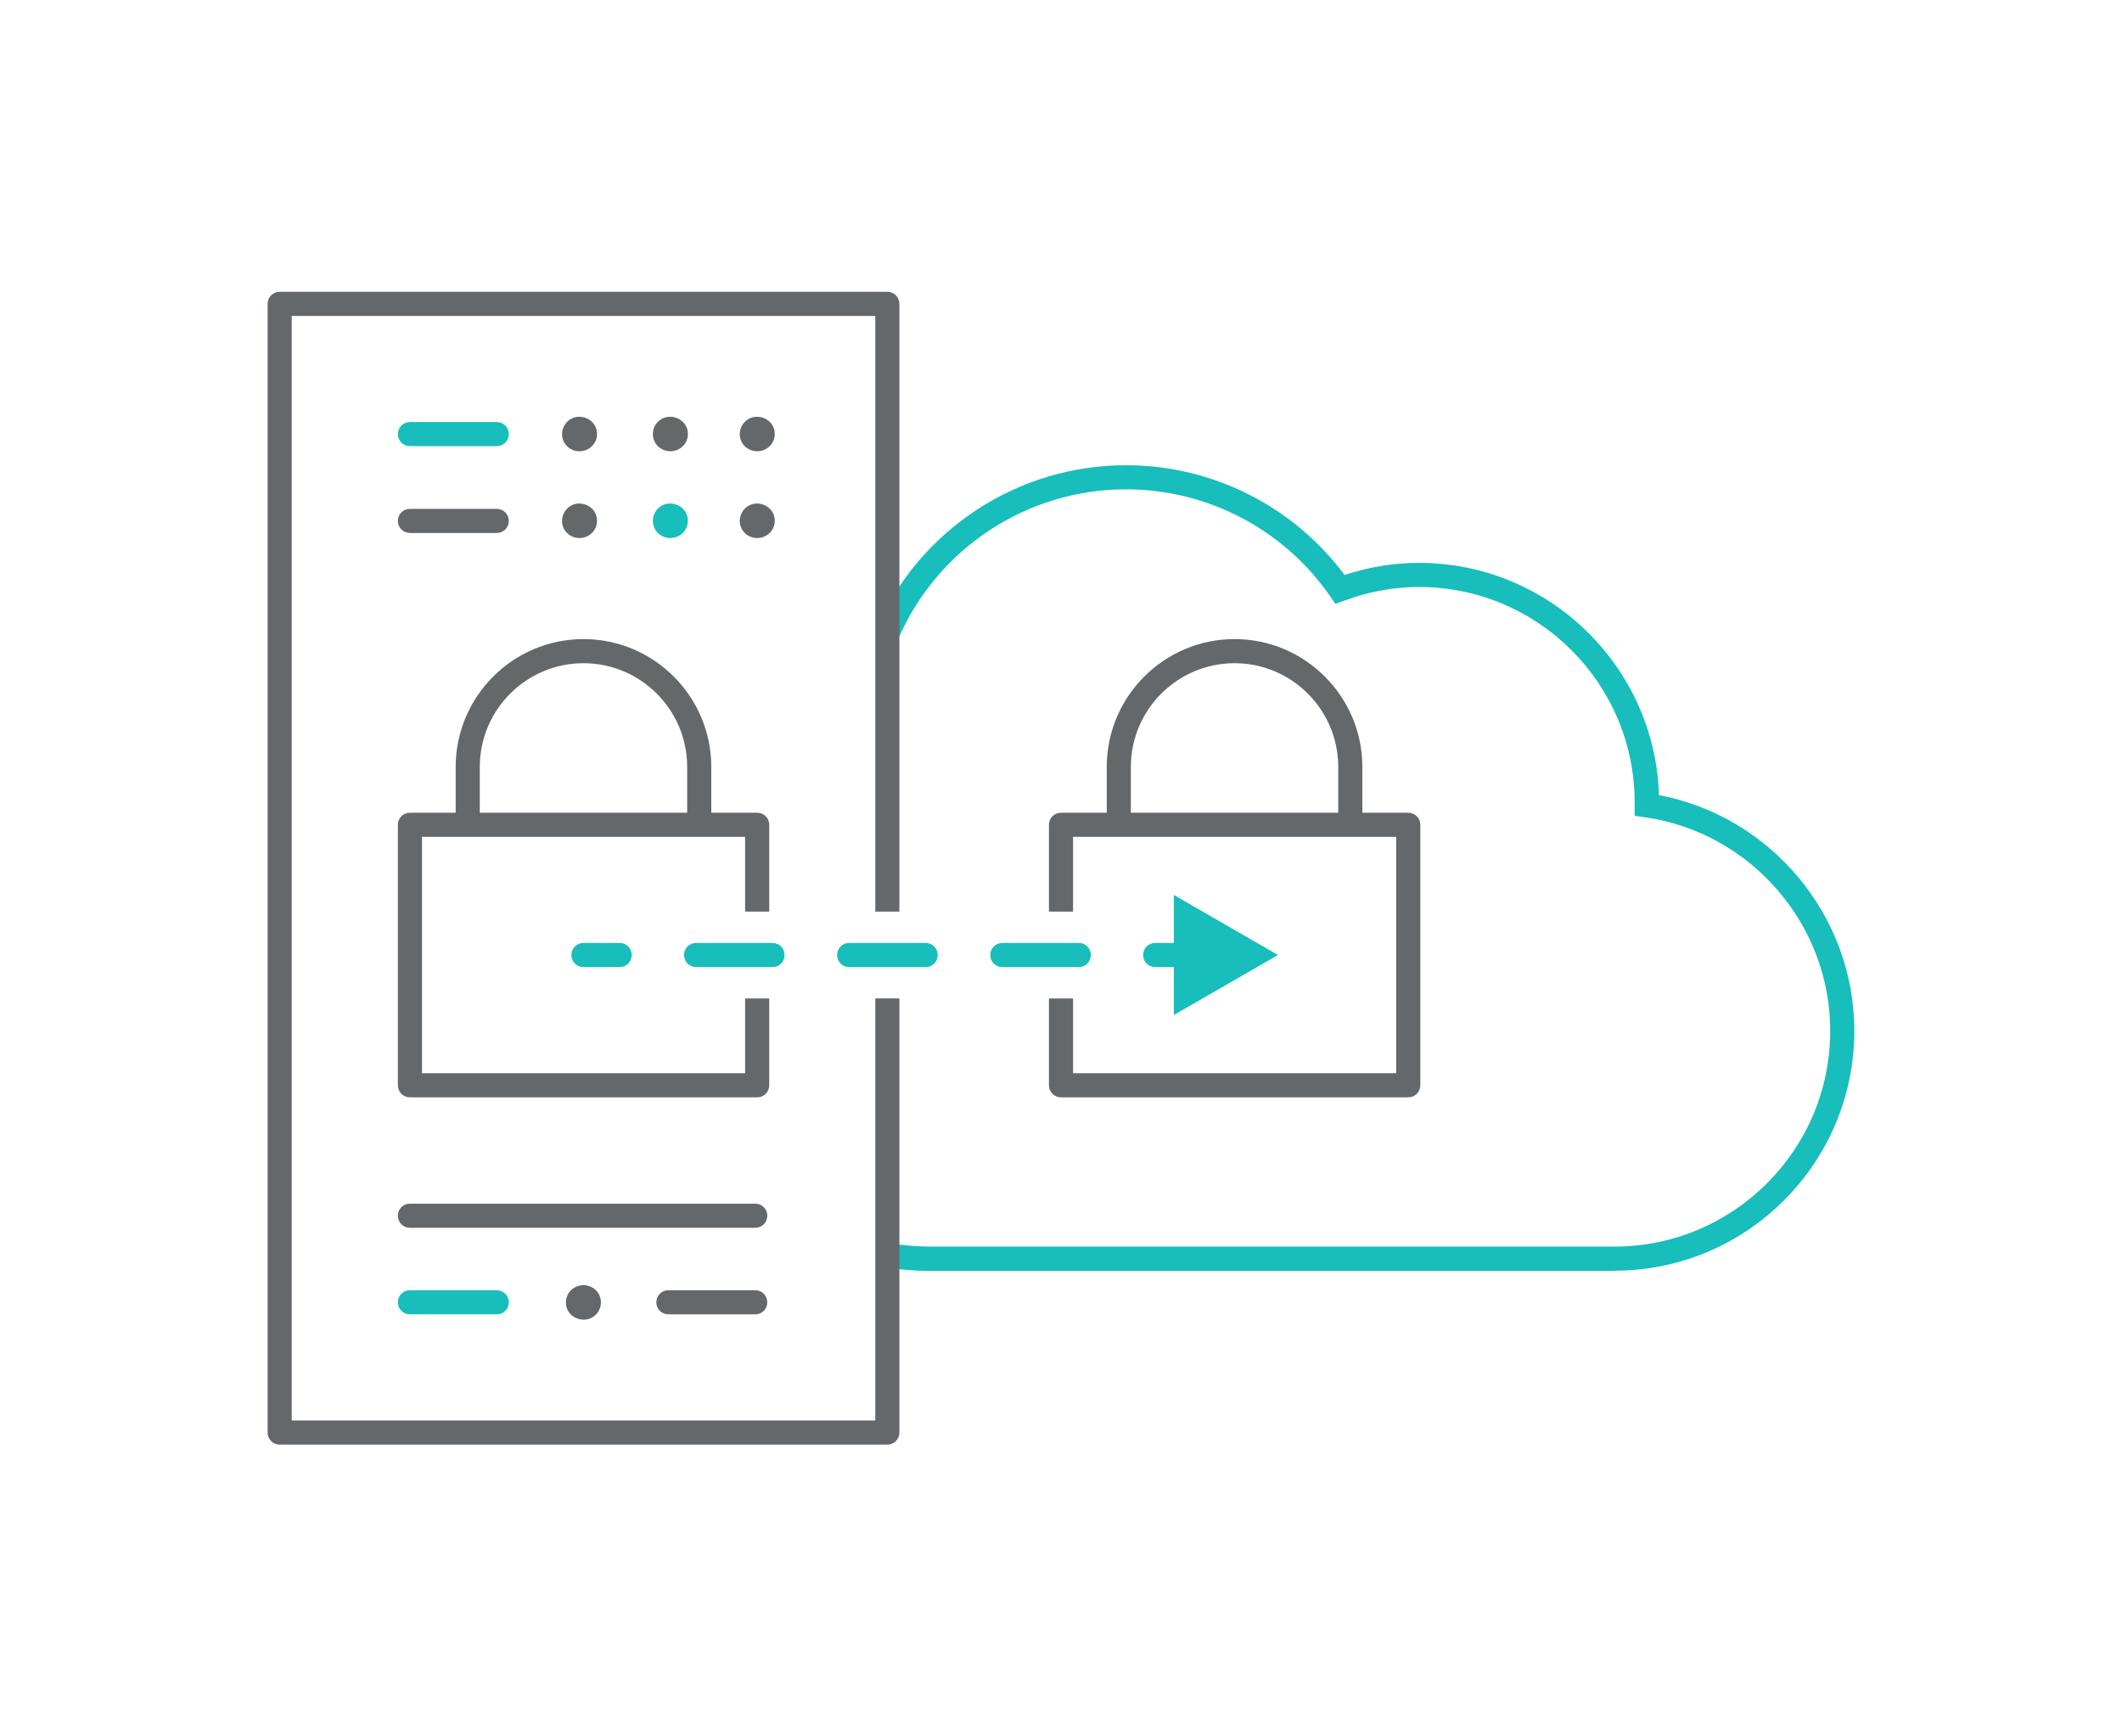 <svg width="154" height="126" viewBox="0 0 154 126" fill="none" xmlns="http://www.w3.org/2000/svg">
<g clip-path="url(#clip0_1873_106725)">
<path d="M117.161 92.225H67.549C66.446 92.225 65.344 92.138 64.259 91.945L64.539 90.213C65.536 90.37 66.551 90.458 67.549 90.458H117.161C125.806 90.458 132.824 83.44 132.824 74.795C132.824 67.06 127.049 60.41 119.401 59.308L118.631 59.203V58.258C118.649 49.63 111.631 42.595 102.986 42.595C101.149 42.595 99.311 42.928 97.544 43.593L96.914 43.82L96.529 43.26C93.151 38.395 87.621 35.508 81.724 35.508C74.549 35.508 68.074 39.76 65.204 46.323L63.594 45.623C66.744 38.413 73.866 33.758 81.724 33.758C87.971 33.758 93.851 36.715 97.579 41.72C99.346 41.143 101.166 40.845 102.986 40.845C112.401 40.845 120.101 48.353 120.399 57.698C128.536 59.238 134.574 66.448 134.574 74.795C134.574 84.403 126.769 92.208 117.161 92.208V92.225Z" fill="#17BEBB"/>
<path d="M64.397 104.826H20.297C19.807 104.826 19.422 104.441 19.422 103.951V22.051C19.422 21.561 19.807 21.176 20.297 21.176H64.397C64.887 21.176 65.272 21.561 65.272 22.051V66.151H63.522V22.926H21.172V103.076H63.522V72.451H65.272V103.951C65.272 104.441 64.887 104.826 64.397 104.826Z" fill="#64686A"/>
<path d="M54.95 79.627H29.75C29.26 79.627 28.875 79.242 28.875 78.752V59.852C28.875 59.362 29.26 58.977 29.75 58.977H54.95C55.44 58.977 55.825 59.362 55.825 59.852V66.152H54.075V60.727H30.625V77.877H54.075V72.452H55.825V78.752C55.825 79.242 55.44 79.627 54.95 79.627Z" fill="#64686A"/>
<path d="M51.62 59.85H49.87V55.65C49.87 51.502 46.493 48.125 42.345 48.125C38.198 48.125 34.82 51.502 34.82 55.65V59.85H33.07V55.65C33.07 50.54 37.235 46.375 42.345 46.375C47.455 46.375 51.62 50.54 51.62 55.65V59.85Z" fill="#64686A"/>
<path d="M102.2 79.627H77C76.51 79.627 76.125 79.242 76.125 78.752V72.452H77.875V77.877H101.325V60.727H77.875V66.152H76.125V59.852C76.125 59.362 76.51 58.977 77 58.977H102.2C102.69 58.977 103.075 59.362 103.075 59.852V78.752C103.075 79.242 102.69 79.627 102.2 79.627Z" fill="#64686A"/>
<path d="M98.87 59.85H97.12V55.65C97.12 51.502 93.743 48.125 89.595 48.125C85.448 48.125 82.07 51.502 82.07 55.65V59.85H80.32V55.65C80.32 50.54 84.485 46.375 89.595 46.375C94.705 46.375 98.87 50.54 98.87 55.65V59.85Z" fill="#64686A"/>
<path d="M41.071 94.5C41.071 93.8 41.648 93.258 42.348 93.258C43.048 93.258 43.626 93.818 43.608 94.518C43.608 95.218 43.031 95.778 42.331 95.76C41.631 95.743 41.053 95.2 41.071 94.5Z" fill="#64686A"/>
<path d="M49.921 37.8C49.921 38.499 49.343 39.042 48.643 39.042C47.943 39.042 47.366 38.482 47.383 37.782C47.383 37.082 47.961 36.522 48.661 36.539C49.361 36.557 49.938 37.099 49.921 37.8Z" fill="#17BEBB"/>
<path d="M56.225 37.8C56.225 38.499 55.648 39.042 54.948 39.042C54.248 39.042 53.67 38.482 53.688 37.782C53.705 37.082 54.265 36.522 54.965 36.539C55.665 36.557 56.243 37.099 56.225 37.8Z" fill="#64686A"/>
<path d="M49.921 31.503C49.921 32.203 49.343 32.745 48.643 32.745C47.943 32.745 47.366 32.185 47.383 31.485C47.383 30.785 47.961 30.225 48.661 30.243C49.361 30.26 49.938 30.803 49.921 31.503Z" fill="#64686A"/>
<path d="M43.327 37.8C43.327 38.499 42.749 39.042 42.05 39.042C41.349 39.042 40.772 38.482 40.789 37.782C40.807 37.082 41.367 36.522 42.067 36.539C42.767 36.557 43.344 37.099 43.327 37.8Z" fill="#64686A"/>
<path d="M43.327 31.503C43.327 32.203 42.749 32.745 42.05 32.745C41.349 32.745 40.772 32.185 40.789 31.485C40.807 30.785 41.367 30.225 42.067 30.243C42.767 30.26 43.344 30.803 43.327 31.503Z" fill="#64686A"/>
<path d="M56.225 31.503C56.225 32.203 55.648 32.745 54.948 32.745C54.248 32.745 53.67 32.185 53.688 31.485C53.705 30.785 54.265 30.225 54.965 30.243C55.665 30.26 56.243 30.803 56.225 31.503Z" fill="#64686A"/>
<path d="M36.05 38.676H29.75C29.26 38.676 28.875 38.291 28.875 37.801C28.875 37.311 29.26 36.926 29.75 36.926H36.05C36.54 36.926 36.925 37.311 36.925 37.801C36.925 38.291 36.54 38.676 36.05 38.676Z" fill="#64686A"/>
<path d="M36.05 32.375H29.75C29.26 32.375 28.875 31.99 28.875 31.5C28.875 31.01 29.26 30.625 29.75 30.625H36.05C36.54 30.625 36.925 31.01 36.925 31.5C36.925 31.99 36.54 32.375 36.05 32.375Z" fill="#17BEBB"/>
<path d="M36.05 95.375H29.75C29.26 95.375 28.875 94.99 28.875 94.5C28.875 94.01 29.26 93.625 29.75 93.625H36.05C36.54 93.625 36.925 94.01 36.925 94.5C36.925 94.99 36.54 95.375 36.05 95.375Z" fill="#17BEBB"/>
<path d="M54.808 95.375H48.508C48.018 95.375 47.633 94.99 47.633 94.5C47.633 94.01 48.018 93.625 48.508 93.625H54.808C55.298 93.625 55.683 94.01 55.683 94.5C55.683 94.99 55.298 95.375 54.808 95.375Z" fill="#64686A"/>
<path d="M54.81 89.094H29.75C29.26 89.094 28.875 88.709 28.875 88.219C28.875 87.729 29.26 87.344 29.75 87.344H54.81C55.3 87.344 55.685 87.729 55.685 88.219C55.685 88.709 55.3 89.094 54.81 89.094Z" fill="#64686A"/>
<path d="M44.969 70.176H42.344C41.854 70.176 41.469 69.791 41.469 69.301C41.469 68.811 41.854 68.426 42.344 68.426H44.969C45.459 68.426 45.844 68.811 45.844 69.301C45.844 69.791 45.459 70.176 44.969 70.176Z" fill="#17BEBB"/>
<path d="M78.288 70.176H72.741C72.251 70.176 71.866 69.791 71.866 69.301C71.866 68.811 72.251 68.426 72.741 68.426H78.288C78.778 68.426 79.163 68.811 79.163 69.301C79.163 69.791 78.778 70.176 78.288 70.176ZM67.176 70.176H61.628C61.138 70.176 60.753 69.791 60.753 69.301C60.753 68.811 61.138 68.426 61.628 68.426H67.176C67.666 68.426 68.051 68.811 68.051 69.301C68.051 69.791 67.666 70.176 67.176 70.176ZM56.063 70.176H50.516C50.026 70.176 49.641 69.791 49.641 69.301C49.641 68.811 50.026 68.426 50.516 68.426H56.063C56.553 68.426 56.938 68.811 56.938 69.301C56.938 69.791 56.553 70.176 56.063 70.176Z" fill="#17BEBB"/>
<path d="M86.461 70.176H83.836C83.346 70.176 82.961 69.791 82.961 69.301C82.961 68.811 83.346 68.426 83.836 68.426H86.461C86.951 68.426 87.336 68.811 87.336 69.301C87.336 69.791 86.951 70.176 86.461 70.176Z" fill="#17BEBB"/>
<path d="M85.188 73.656L92.748 69.299L85.188 64.941V73.656Z" fill="#17BEBB"/>
</g>
<defs>
<clipPath id="clip0_1873_106725">
<rect width="154" height="126" fill="white"/>
</clipPath>
</defs>
</svg>
